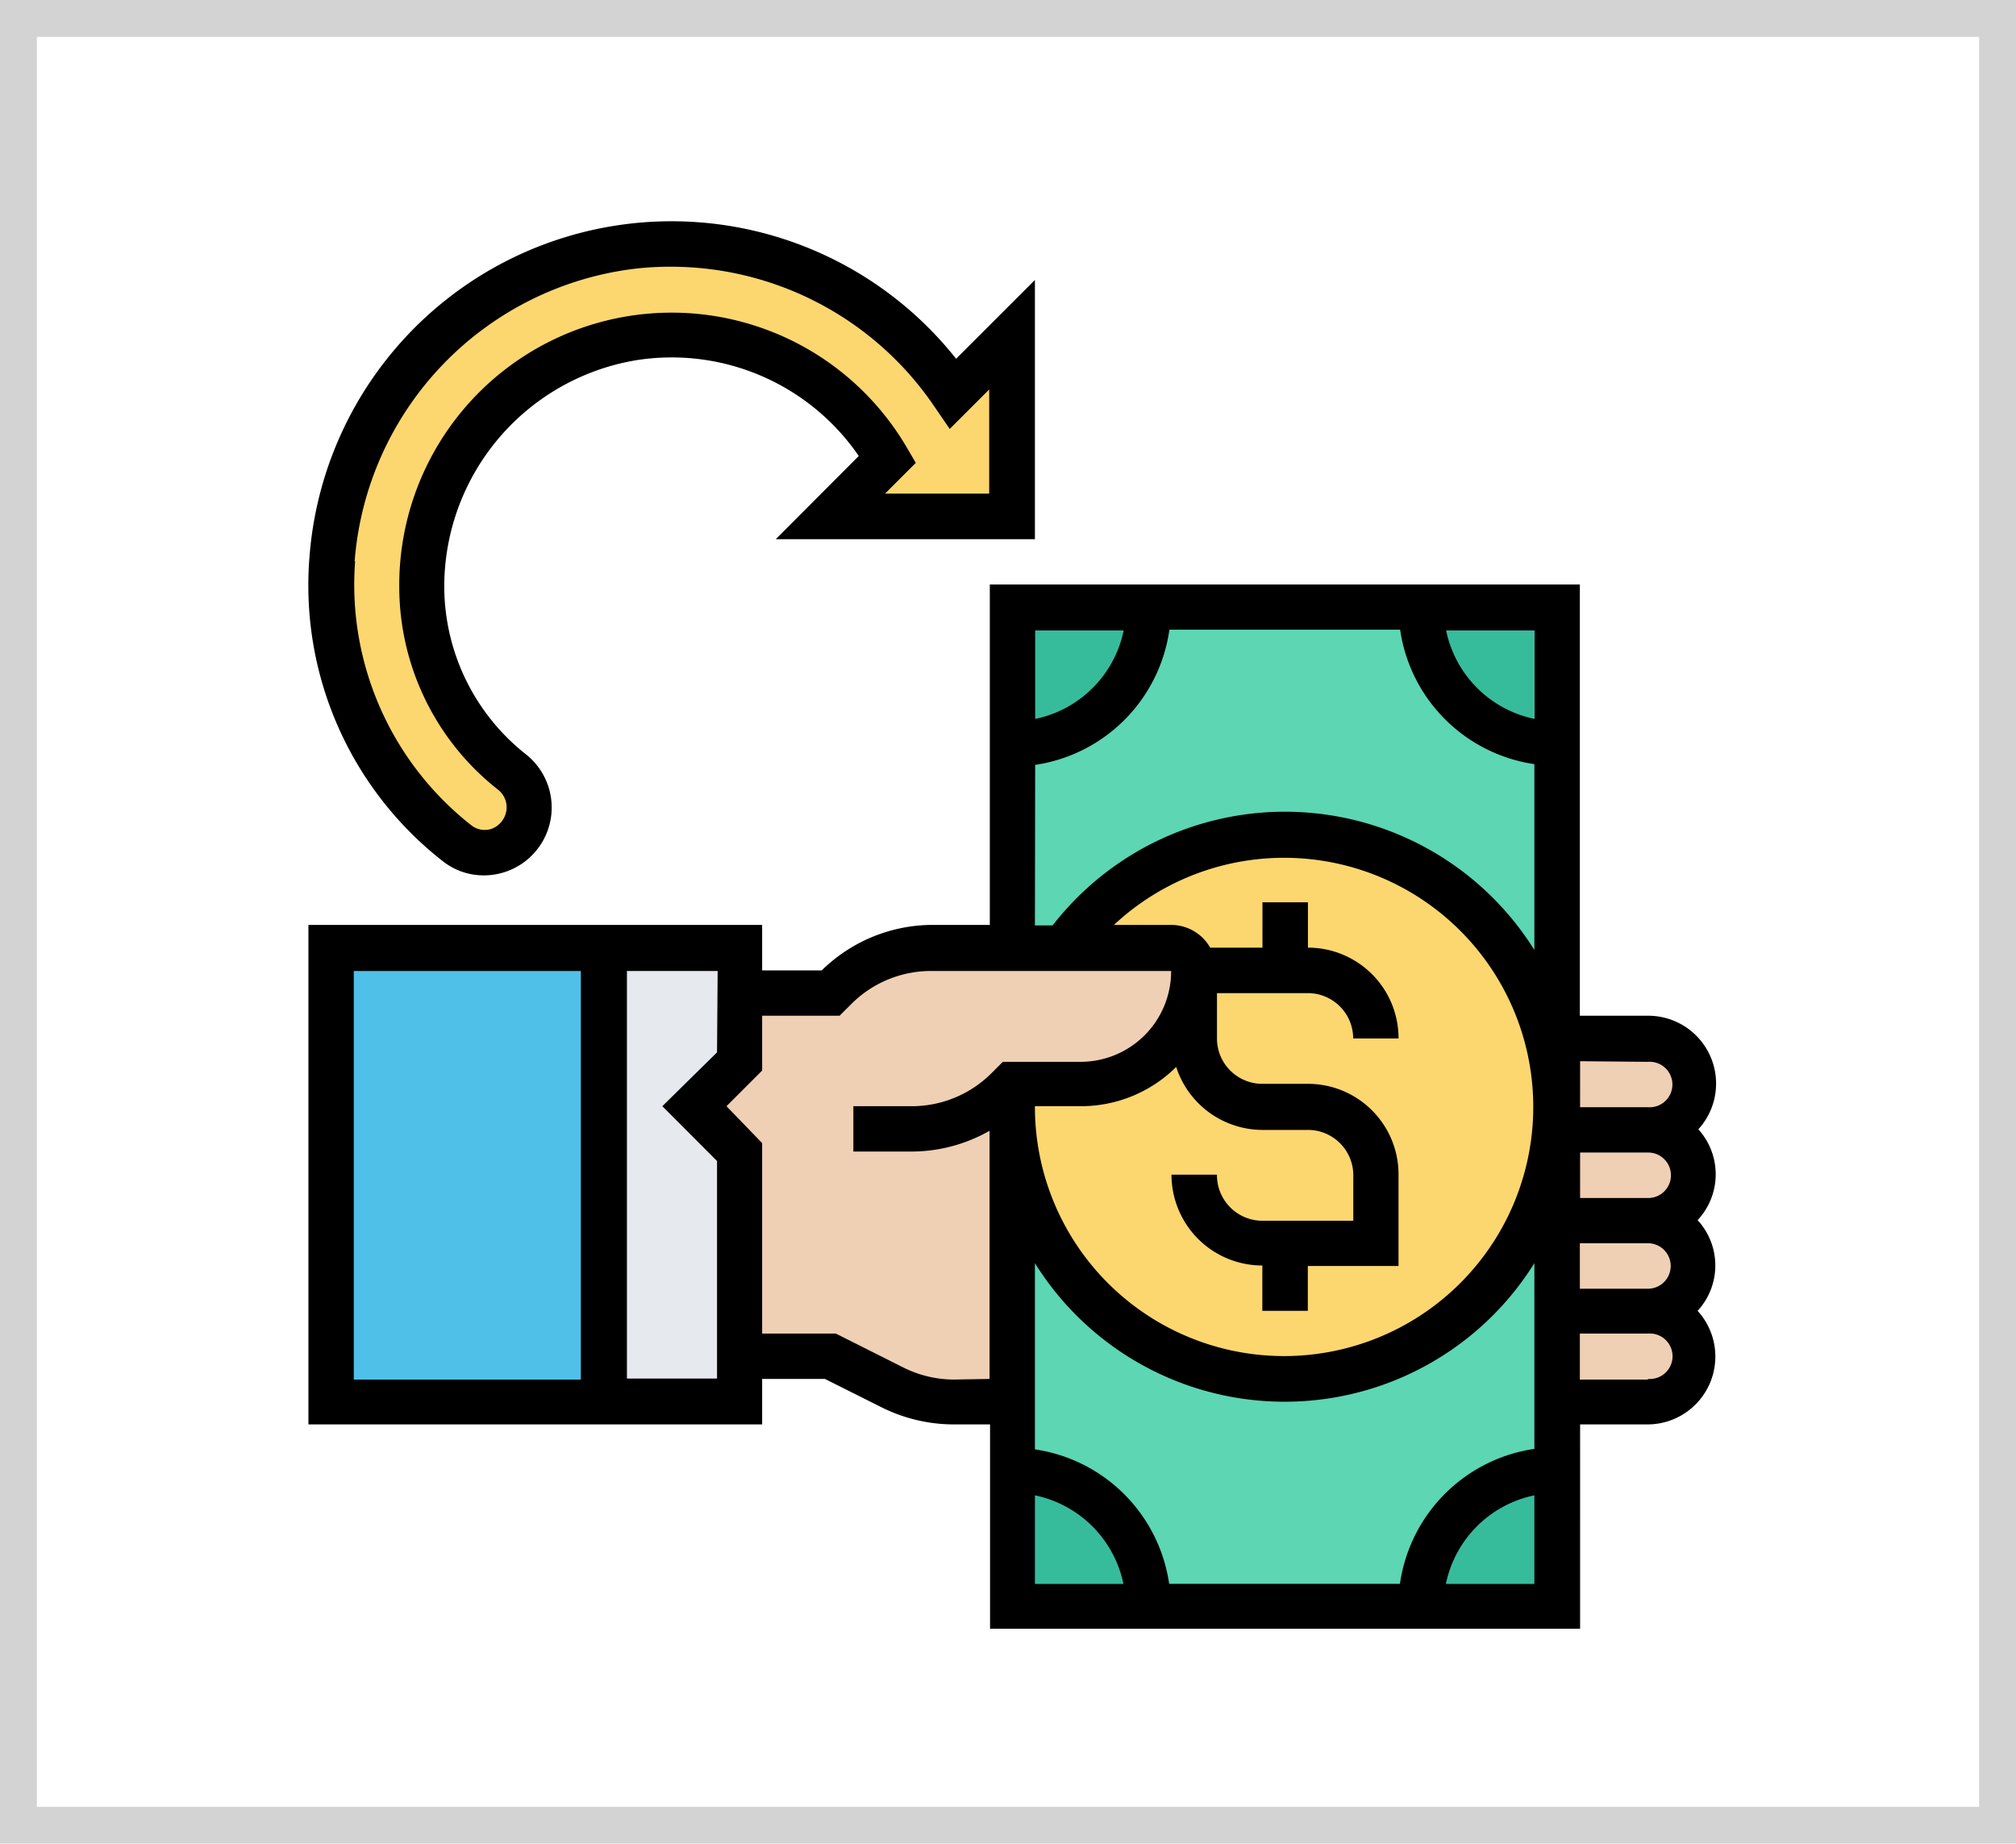 <svg id="Layer_1" data-name="Layer 1" xmlns="http://www.w3.org/2000/svg" xmlns:xlink="http://www.w3.org/1999/xlink" viewBox="0 0 164 150"><defs><clipPath id="clip-path"><rect x="25.09" y="18" width="114.51" height="114.51" style="fill:none"/></clipPath></defs><title>duty</title><rect x="26.94" y="77.1" width="22.16" height="36.94" style="fill:#4fc1e9"/><path d="M60.18,110.35V114H49.1V77.1H60.18v9.24L56.49,90l3.69,3.69Z" style="fill:#e6e9ed"/><path d="M126.67,84.49V90A22.16,22.16,0,0,0,86.5,77.1H82.35V60.48A11.08,11.08,0,0,0,93.43,49.4h22.16a11.08,11.08,0,0,0,11.08,11.08h0Z" style="fill:#5cd6b3"/><path d="M126.67,114v5.54a11.08,11.08,0,0,0-11.08,11.08H93.43a11.08,11.08,0,0,0-11.08-11.08h0V90a22.16,22.16,0,1,0,44.32,0Z" style="fill:#5cd6b3"/><path d="M93.43,130.66H82.35V119.58a11.08,11.08,0,0,1,11.08,11.08Z" style="fill:#37bc9b"/><path d="M126.67,119.58v11.08H115.59a11.08,11.08,0,0,1,11.08-11.08Z" style="fill:#37bc9b"/><path d="M126.67,49.4V60.48A11.08,11.08,0,0,1,115.59,49.4h11.08Z" style="fill:#37bc9b"/><path d="M82.35,49.4H93.43A11.08,11.08,0,0,1,82.35,60.48h0Z" style="fill:#37bc9b"/><path d="M134.06,99.27a3.69,3.69,0,0,1,0,7.38h-7.39V99.27Z" style="fill:#f0d0b4"/><path d="M134.06,91.88a3.7,3.7,0,0,1,0,7.39h-7.39V91.88Z" style="fill:#f0d0b4"/><path d="M134.06,106.65a3.7,3.7,0,0,1,0,7.39h-7.39v-7.39Z" style="fill:#f0d0b4"/><path d="M134.06,84.49a3.7,3.7,0,0,1,0,7.39h-7.39V84.49Z" style="fill:#f0d0b4"/><path d="M86.5,77.1h8.77A1.85,1.85,0,0,1,97.12,79v0A9.2,9.2,0,0,1,88,88.23h-5.6V114H77.58a11.29,11.29,0,0,1-5-1.16l-5-2.53h-7.4V93.72L56.49,90l3.69-3.69V80.8h7.39l.44-.45a11.11,11.11,0,0,1,7.85-3.25Z" style="fill:#f0d0b4"/><path d="M97.12,79a1.85,1.85,0,0,0-1.85-1.85H86.5A22.18,22.18,0,1,1,82.35,90V88.18h5.54A9.2,9.2,0,0,0,97.12,79Z" style="fill:#fcd770"/><path d="M82.35,27.23V42H67.57l4.65-4.65a20.32,20.32,0,0,0-37.9,10.39,19.21,19.21,0,0,0,7.37,15.09,3.72,3.72,0,0,1,1.39,2.9,3.48,3.48,0,0,1-.11.85,3.67,3.67,0,0,1-4.45,2.65,3.92,3.92,0,0,1-1.33-.65A26.6,26.6,0,0,1,27,45.55,27.69,27.69,0,0,1,77.56,32Z" style="fill:#fcd770"/><g style="clip-path:url(#clip-path)"><path d="M138.16,91.88a5.52,5.52,0,0,0-4.1-9.24h-5.54V47.55h-48v27.7H75.85a12.89,12.89,0,0,0-9,3.7H62v-3.7H25.09v40.64H62v-3.7h5.11l4.65,2.33a13.17,13.17,0,0,0,5.78,1.37h3v16.62h48V115.89H134a5.52,5.52,0,0,0,4.1-9.24,5.45,5.45,0,0,0,0-7.38A5.46,5.46,0,0,0,138.16,91.88ZM135.91,103a1.85,1.85,0,0,1-1.85,1.85h-5.54v-3.7h5.54a1.85,1.85,0,0,1,1.85,1.85Zm-22,25.86H95.11a12.93,12.93,0,0,0-10.92-10.94V102.77a23.94,23.94,0,0,0,40.63,0v15.11a12.94,12.94,0,0,0-10.93,10.94Zm-18.21-42a7.4,7.4,0,0,0,7,5.07h3.7a3.69,3.69,0,0,1,3.69,3.69h0v3.7H102.7a3.7,3.7,0,0,1-3.7-3.7v-.05H95.3a7.39,7.39,0,0,0,7.39,7.39v3.69h3.7V103h7.38V95.57a7.37,7.37,0,0,0-7.37-7.39h-3.71A3.69,3.69,0,0,1,99,84.49h0V80.8h7.39a3.69,3.69,0,0,1,3.69,3.69h3.69a7.37,7.37,0,0,0-7.37-7.39h0V73.41h-3.7V77.1H98.45a3.67,3.67,0,0,0-3.18-1.85H90.62A20.27,20.27,0,1,1,84.19,90h3.7a11,11,0,0,0,7.79-3.19Zm32.84,10.61v-3.7h5.54a1.85,1.85,0,0,1,0,3.7Zm5.54-11.08a1.85,1.85,0,0,1,.27,3.69,1.22,1.22,0,0,1-.27,0h-5.54V86.34Zm-9.24-27.9a9.25,9.25,0,0,1-7.2-7.2h7.2Zm-33.43-7.2a9.25,9.25,0,0,1-7.2,7.2v-7.2Zm-7.2,10.94a12.94,12.94,0,0,0,10.92-11H113.9a12.93,12.93,0,0,0,10.92,10.94V77.29a23.93,23.93,0,0,0-39.19-2H84.19ZM28.78,79H47.25v33.24H28.78Zm29.55,6.62L53.88,90l4.45,4.46v17.7H51V79h7.38Zm19.24,26.62a9.24,9.24,0,0,1-4.12-1L68,108.5H62V93l-2.9-3L62,87.1V82.64h6.3l1-1A9.16,9.16,0,0,1,75.85,79H95.27a7.37,7.37,0,0,1-7.37,7.39H81.58l-1,1A9.18,9.18,0,0,1,74.06,90H69.42v3.69h4.64A12.86,12.86,0,0,0,80.5,92v20.19Zm6.62,9.42a9.27,9.27,0,0,1,7.2,7.21h-7.2Zm33.43,7.21a9.27,9.27,0,0,1,7.2-7.21v7.21Zm16.44-16.63h-5.54V108.5h5.54a1.85,1.85,0,1,1,.27,3.69,1.22,1.22,0,0,1-.27,0Z"/><path d="M36,70.05a5.36,5.36,0,0,0,3.35,1.17,5.52,5.52,0,0,0,3.47-9.82,17.43,17.43,0,0,1-6.68-13.66A18.68,18.68,0,0,1,51.93,29.28,18.45,18.45,0,0,1,69.86,37.1l-6.75,6.77H84.19V22.78l-6.41,6.41A29.54,29.54,0,0,0,25.17,45.4,28.47,28.47,0,0,0,36,70.05ZM28.85,45.66a26,26,0,0,1,23-23.82,25,25,0,0,1,2.73-.14A25.9,25.9,0,0,1,76,33.06l1.26,1.84,3.21-3.21v8.47H72l2.5-2.5-.72-1.23a22.16,22.16,0,0,0-41.3,11.35,21,21,0,0,0,8.06,16.49,1.81,1.81,0,0,1,.62,1.85A1.89,1.89,0,0,1,40,67.43a1.76,1.76,0,0,1-1.64-.27,24.89,24.89,0,0,1-9.47-21.5Z"/></g><path d="M161,3V147H3V3H161m3-3H0V150H164V0Z" style="fill:#d3d3d3"/></svg>